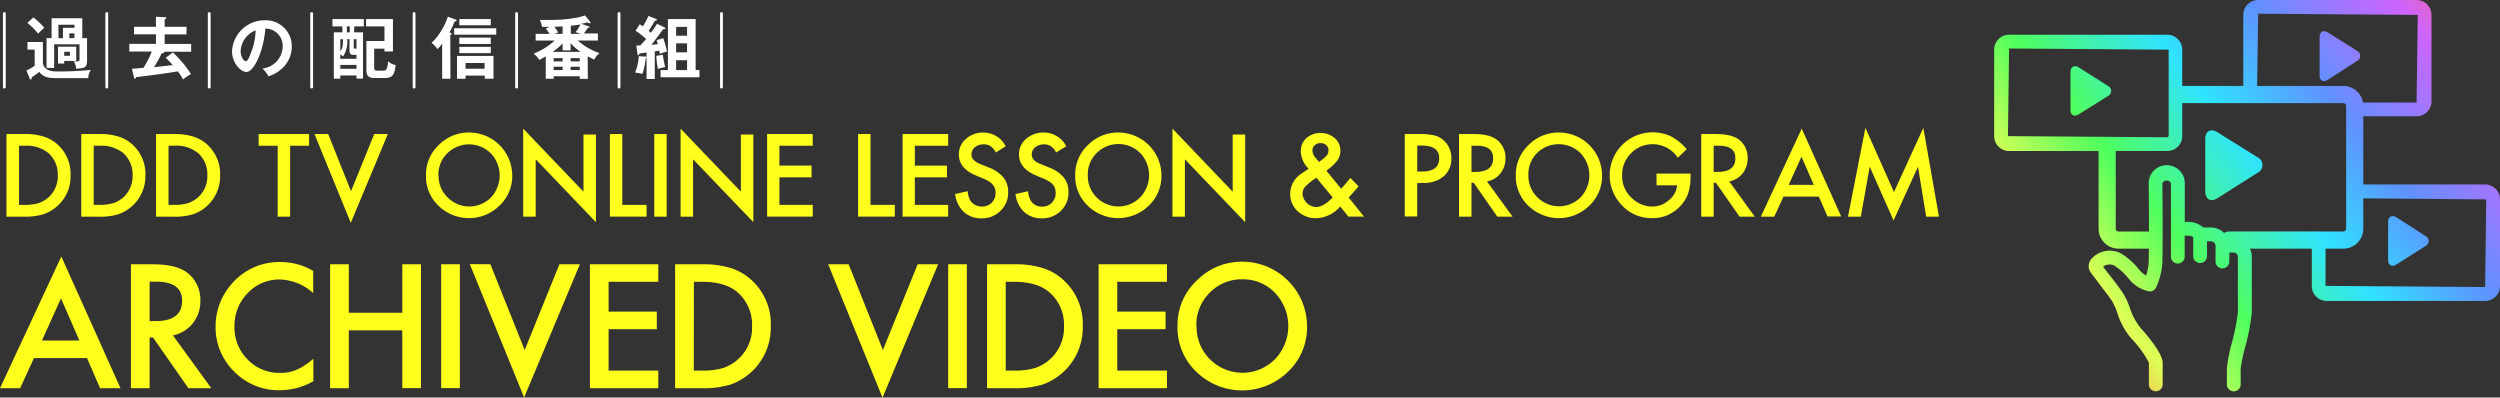 <svg xmlns="http://www.w3.org/2000/svg" xmlns:xlink="http://www.w3.org/1999/xlink" width="524.69" height="83.43" viewBox="0 0 524.69 83.43">
  <rect x="0" y="0" width="524.69" height="83.43" fill="#333333" stroke="none"/>
  <defs>
    <style>
      .cls-1 {
        fill: #ffff1e;
      }

      .cls-2 {
        fill: url(#新規グラデーションスウォッチ_3);
      }

      .cls-3 {
        fill: url(#新規グラデーションスウォッチ_3-2);
      }

      .cls-4 {
        fill: url(#新規グラデーションスウォッチ_3-3);
      }

      .cls-5 {
        fill: url(#新規グラデーションスウォッチ_3-4);
      }

      .cls-6 {
        fill: url(#新規グラデーションスウォッチ_3-5);
      }

      .cls-7 {
        fill: url(#新規グラデーションスウォッチ_3-6);
      }

      .cls-8 {
        fill: url(#新規グラデーションスウォッチ_3-7);
      }

      .cls-9 {
        fill: url(#新規グラデーションスウォッチ_3-8);
      }

      .cls-10 {
        fill: url(#新規グラデーションスウォッチ_3-9);
      }

      .cls-11 {
        fill: url(#新規グラデーションスウォッチ_3-10);
      }

      .cls-12 {
        fill: #fff;
      }

      .cls-13 {
        fill: none;
        stroke: #fff;
        stroke-linecap: round;
        stroke-linejoin: round;
        stroke-width: 0.59px;
      }
    </style>
    <linearGradient id="新規グラデーションスウォッチ_3" data-name="新規グラデーションスウォッチ 3" x1="420.64" y1="69.5" x2="516.01" y2="-8.66" gradientUnits="userSpaceOnUse">
      <stop offset="0" stop-color="#ff8e4f"/>
      <stop offset="0.03" stop-color="#fc974f"/>
      <stop offset="0.07" stop-color="#f5b151"/>
      <stop offset="0.13" stop-color="#e9da53"/>
      <stop offset="0.17" stop-color="#dfff55"/>
      <stop offset="0.33" stop-color="#4fff5e"/>
      <stop offset="0.52" stop-color="#2fe3ff"/>
      <stop offset="0.68" stop-color="#5f92ff"/>
      <stop offset="0.87" stop-color="#cc64ff"/>
      <stop offset="0.99" stop-color="#ff6a80"/>
    </linearGradient>
    <linearGradient id="新規グラデーションスウォッチ_3-2" x1="419.65" y1="68.29" x2="515.02" y2="-9.87" xlink:href="#新規グラデーションスウォッチ_3"/>
    <linearGradient id="新規グラデーションスウォッチ_3-3" x1="446.76" y1="101.37" x2="542.14" y2="23.22" xlink:href="#新規グラデーションスウォッチ_3"/>
    <linearGradient id="新規グラデーションスウォッチ_3-4" x1="444.42" y1="98.52" x2="539.8" y2="20.37" xlink:href="#新規グラデーションスウォッチ_3"/>
    <linearGradient id="新規グラデーションスウォッチ_3-5" x1="416.94" y1="64.98" x2="512.31" y2="-13.17" xlink:href="#新規グラデーションスウォッチ_3"/>
    <linearGradient id="新規グラデーションスウォッチ_3-6" x1="425.6" y1="75.55" x2="520.97" y2="-2.61" xlink:href="#新規グラデーションスウォッチ_3"/>
    <linearGradient id="新規グラデーションスウォッチ_3-7" x1="421.52" y1="70.57" x2="516.89" y2="-7.59" xlink:href="#新規グラデーションスウォッチ_3"/>
    <linearGradient id="新規グラデーションスウォッチ_3-8" x1="403.21" y1="48.23" x2="498.59" y2="-29.92" xlink:href="#新規グラデーションスウォッチ_3"/>
    <linearGradient id="新規グラデーションスウォッチ_3-9" x1="402.22" y1="47.02" x2="497.59" y2="-31.14" xlink:href="#新規グラデーションスウォッチ_3"/>
    <linearGradient id="新規グラデーションスウォッチ_3-10" x1="431.64" y1="82.92" x2="527.01" y2="4.77" xlink:href="#新規グラデーションスウォッチ_3"/>
  </defs>
  <g id="レイヤー_2" data-name="レイヤー 2">
    <g id="design">
      <g>
        <g>
          <path class="cls-1" d="M1.36,45.47V28.13H5a13.06,13.06,0,0,1,4.13.52,7.8,7.8,0,0,1,3,1.72,8.27,8.27,0,0,1,2.68,6.43A8.2,8.2,0,0,1,12,43.27,8.1,8.1,0,0,1,9,45,13.5,13.5,0,0,1,5,45.47ZM4,43H5.16a9.77,9.77,0,0,0,2.93-.37A6,6,0,0,0,10.2,41.4a5.94,5.94,0,0,0,1.93-4.6,6.05,6.05,0,0,0-1.91-4.63,7.24,7.24,0,0,0-5.06-1.58H4Z"/>
          <path class="cls-1" d="M17.06,45.47V28.13H20.7a13.06,13.06,0,0,1,4.13.52,7.76,7.76,0,0,1,3,1.72,8.28,8.28,0,0,1,2.69,6.43A8.45,8.45,0,0,1,24.73,45a13.5,13.5,0,0,1-4.08.48ZM19.67,43h1.18a9.68,9.68,0,0,0,2.93-.37A6.07,6.07,0,0,0,25.9,41.4a6,6,0,0,0,1.93-4.6,6.05,6.05,0,0,0-1.91-4.63,7.28,7.28,0,0,0-5.07-1.58H19.67Z"/>
          <path class="cls-1" d="M32.75,45.47V28.13h3.64a13,13,0,0,1,4.13.52,7.73,7.73,0,0,1,3,1.72,8.27,8.27,0,0,1,2.68,6.43A8.42,8.42,0,0,1,40.42,45a13.38,13.38,0,0,1-4.07.48ZM35.37,43h1.18a9.77,9.77,0,0,0,2.93-.37,6,6,0,0,0,2.11-1.24,5.94,5.94,0,0,0,1.93-4.6,6,6,0,0,0-1.91-4.63,7.24,7.24,0,0,0-5.06-1.58H35.37Z"/>
          <path class="cls-1" d="M60.89,30.59V45.47H58.28V30.59h-4V28.13H64.87v2.46Z"/>
          <path class="cls-1" d="M68.88,28.13l4.79,12,4.87-12H81.4L73.62,46.77,66,28.13Z"/>
          <path class="cls-1" d="M89.4,36.72a8.51,8.51,0,0,1,2.69-6.29,8.82,8.82,0,0,1,6.42-2.62,9.07,9.07,0,0,1,9,9,8.51,8.51,0,0,1-2.68,6.35,9.15,9.15,0,0,1-12.51.29A8.52,8.52,0,0,1,89.4,36.72Zm2.64,0A6.28,6.28,0,0,0,94,41.48a6.38,6.38,0,0,0,9,0,6.73,6.73,0,0,0,0-9.3,6.48,6.48,0,0,0-9.13,0A6.25,6.25,0,0,0,92,36.76Z"/>
          <path class="cls-1" d="M109.81,45.47V27l12.65,13.23v-12h2.61v18.4l-12.64-13.2V45.47Z"/>
          <path class="cls-1" d="M130.6,28.13V43h5.1v2.46H128V28.13Z"/>
          <path class="cls-1" d="M139.92,28.13V45.47h-2.61V28.13Z"/>
          <path class="cls-1" d="M142.84,45.47V27l12.65,13.23v-12h2.62v18.4l-12.65-13.2V45.47Z"/>
          <path class="cls-1" d="M170.58,30.59h-7v4.17h6.75v2.46h-6.75V43h7v2.46H161V28.13h9.56Z"/>
          <path class="cls-1" d="M182.7,28.13V43h5.1v2.46h-7.71V28.13Z"/>
          <path class="cls-1" d="M199,30.59H192v4.17h6.75v2.46H192V43H199v2.46h-9.57V28.13H199Z"/>
          <path class="cls-1" d="M211.07,30.71,209,32a3.55,3.55,0,0,0-1.14-1.34,2.6,2.6,0,0,0-1.44-.36,2.68,2.68,0,0,0-1.81.61,1.93,1.93,0,0,0-.72,1.53q0,1.28,1.89,2l1.73.71a7.4,7.4,0,0,1,3.08,2.09,4.69,4.69,0,0,1,1,3,5.29,5.29,0,0,1-1.59,4,5.49,5.49,0,0,1-4,1.58,5.33,5.33,0,0,1-3.73-1.34,6.15,6.15,0,0,1-1.81-3.76l2.65-.59a4.45,4.45,0,0,0,.63,2.11,3,3,0,0,0,4.39.31,2.84,2.84,0,0,0,.81-2.08,3,3,0,0,0-.14-.93,2.2,2.2,0,0,0-.44-.77,3.17,3.17,0,0,0-.77-.66,6.47,6.47,0,0,0-1.12-.59l-1.67-.7c-2.38-1-3.56-2.47-3.56-4.4a4.21,4.21,0,0,1,1.49-3.27,5.44,5.44,0,0,1,3.72-1.33A5.19,5.19,0,0,1,211.07,30.71Z"/>
          <path class="cls-1" d="M223.77,30.71,221.65,32a3.45,3.45,0,0,0-1.13-1.34,3,3,0,0,0-3.26.25,1.93,1.93,0,0,0-.72,1.53q0,1.28,1.89,2l1.73.71a7.38,7.38,0,0,1,3.09,2.09,4.68,4.68,0,0,1,1,3,5.29,5.29,0,0,1-1.59,4,5.47,5.47,0,0,1-4,1.58,5.37,5.37,0,0,1-3.73-1.34,6.19,6.19,0,0,1-1.8-3.76l2.65-.59a4.45,4.45,0,0,0,.63,2.11,2.7,2.7,0,0,0,2.35,1.13,2.77,2.77,0,0,0,2-.82,2.83,2.83,0,0,0,.8-2.08,2.75,2.75,0,0,0-.14-.93,2.18,2.18,0,0,0-.43-.77,3.38,3.38,0,0,0-.77-.66,6.59,6.59,0,0,0-1.13-.59l-1.67-.7q-3.56-1.5-3.56-4.4a4.21,4.21,0,0,1,1.49-3.27,5.44,5.44,0,0,1,3.72-1.33A5.19,5.19,0,0,1,223.77,30.71Z"/>
          <path class="cls-1" d="M225.66,36.72a8.5,8.5,0,0,1,2.68-6.29,8.85,8.85,0,0,1,6.43-2.62,9.07,9.07,0,0,1,9,9,8.54,8.54,0,0,1-2.67,6.35,9.15,9.15,0,0,1-12.51.29A8.52,8.52,0,0,1,225.66,36.72Zm2.64,0a6.42,6.42,0,0,0,11,4.69,6.74,6.74,0,0,0,0-9.3,6.48,6.48,0,0,0-9.13,0A6.28,6.28,0,0,0,228.3,36.76Z"/>
          <path class="cls-1" d="M246.07,45.47V27l12.64,13.23v-12h2.62v18.4l-12.65-13.2V45.47Z"/>
          <path class="cls-1" d="M278.36,35.82l3.12,3.78.1-.11c.34-.37.66-.73.95-1.08s.59-.71.87-1.07l1.71,1.75c-.21.3-.49.65-.83,1l-1.22,1.37,3.21,4H283l-1.73-2.12a6.93,6.93,0,0,1-5,2.46,5.57,5.57,0,0,1-3.91-1.47,4.84,4.84,0,0,1-1.58-3.66,5.12,5.12,0,0,1,2.5-4.32l1.13-.77.08-.06.16-.12A5.34,5.34,0,0,1,273,31.8,3.78,3.78,0,0,1,274.15,29a4.64,4.64,0,0,1,6,0,3.49,3.49,0,0,1,1.17,2.69,3.53,3.53,0,0,1-.64,2A11,11,0,0,1,278.36,35.82Zm-2.08,1.48-.15.1a12.6,12.6,0,0,0-2.19,1.78,2.19,2.19,0,0,0-.57,1.43,3,3,0,0,0,2.84,2.84c1,0,2.18-.66,3.49-2Zm.56-3.32.21-.15c.37-.28.67-.52.91-.73a3.13,3.13,0,0,0,.52-.52,1.55,1.55,0,0,0,.34-1,1.45,1.45,0,0,0-.46-1.11,1.73,1.73,0,0,0-1.24-.43,1.67,1.67,0,0,0-1.19.44,1.33,1.33,0,0,0-.48,1.06,2.41,2.41,0,0,0,.6,1.51l.66.78A.69.69,0,0,0,276.84,34Z"/>
          <path class="cls-1" d="M297.44,38.43v7h-2.61V28.13h3a12.94,12.94,0,0,1,3.29.31,4.41,4.41,0,0,1,2,1.14,4.94,4.94,0,0,1,1.49,3.68A4.77,4.77,0,0,1,303,37a6.32,6.32,0,0,1-4.3,1.39Zm0-2.43h1c2.4,0,3.61-.92,3.61-2.77s-1.24-2.68-3.72-2.68h-.87Z"/>
          <path class="cls-1" d="M312.08,38.08l5.37,7.39h-3.2l-4.95-7.1h-.47v7.1h-2.62V28.13h3.07q3.44,0,5,1.29a4.76,4.76,0,0,1,1.68,3.8,5,5,0,0,1-1.05,3.17A4.69,4.69,0,0,1,312.08,38.08Zm-3.25-2h.83c2.48,0,3.71-.94,3.71-2.84s-1.2-2.66-3.61-2.66h-.93Z"/>
          <path class="cls-1" d="M318.13,36.72a8.51,8.51,0,0,1,2.69-6.29,8.82,8.82,0,0,1,6.42-2.62,9.07,9.07,0,0,1,9,9,8.54,8.54,0,0,1-2.67,6.35,9.15,9.15,0,0,1-12.51.29A8.49,8.49,0,0,1,318.13,36.72Zm2.64,0a6.28,6.28,0,0,0,1.93,4.72,6.38,6.38,0,0,0,9,0,6.73,6.73,0,0,0,0-9.3,6.48,6.48,0,0,0-9.13,0A6.25,6.25,0,0,0,320.77,36.76Z"/>
          <path class="cls-1" d="M347.65,36.44h7.16V37a11.67,11.67,0,0,1-.46,3.45,7.41,7.41,0,0,1-1.52,2.61,7.85,7.85,0,0,1-6.14,2.72,8.44,8.44,0,0,1-6.23-2.63,9.05,9.05,0,0,1,0-12.74,9.09,9.09,0,0,1,10.22-1.8A10.9,10.9,0,0,1,354,31.32l-1.87,1.79a6.3,6.3,0,0,0-5.2-2.84,6.21,6.21,0,0,0-4.61,1.89,6.33,6.33,0,0,0-1.87,4.68,6.13,6.13,0,0,0,2.08,4.77,6.19,6.19,0,0,0,4.21,1.74,5.22,5.22,0,0,0,3.47-1.3A4.64,4.64,0,0,0,352,38.9h-4.32Z"/>
          <path class="cls-1" d="M362.92,38.08l5.37,7.39h-3.2l-4.95-7.1h-.48v7.1h-2.61V28.13h3.06q3.43,0,5,1.29a4.76,4.76,0,0,1,1.68,3.8,5,5,0,0,1-1.05,3.17A4.72,4.72,0,0,1,362.92,38.08Zm-3.26-2h.83c2.48,0,3.72-.94,3.72-2.84s-1.2-2.66-3.61-2.66h-.94Z"/>
          <path class="cls-1" d="M381.73,41.26h-7.42l-1.93,4.21h-2.82L378.14,27l8.28,18.43h-2.87Zm-1.06-2.46-2.58-5.9-2.69,5.9Z"/>
          <path class="cls-1" d="M387.85,45.47l3.65-18.64,6,13.48,6.16-13.48,3.28,18.64h-2.68L402.54,35l-5.13,11.27-5-11.28-1.87,10.48Z"/>
          <path class="cls-1" d="M18.26,75.15H7.13l-2.9,6.32H0L12.87,53.83,25.29,81.47H21Zm-1.6-3.68L12.8,62.62l-4,8.85Z"/>
          <path class="cls-1" d="M36.29,70.39l8.05,11.08h-4.8L32.11,70.83H31.4V81.47H27.48v-26h4.59q5.16,0,7.45,1.94a7.13,7.13,0,0,1,2.53,5.69,7.34,7.34,0,0,1-1.59,4.75A7,7,0,0,1,36.29,70.39Zm-4.89-3h1.25c3.71,0,5.57-1.43,5.57-4.27q0-4-5.42-4H31.4Z"/>
          <path class="cls-1" d="M65.73,56.86v4.65a10.87,10.87,0,0,0-7-2.85,9,9,0,0,0-6.76,2.88,9.73,9.73,0,0,0-2.76,7,9.5,9.5,0,0,0,2.76,6.91,9.16,9.16,0,0,0,6.78,2.81,8.31,8.31,0,0,0,3.52-.67,10.71,10.71,0,0,0,1.67-.91,19.09,19.09,0,0,0,1.83-1.38V80a14.16,14.16,0,0,1-7.07,1.9,13,13,0,0,1-9.52-3.89,12.87,12.87,0,0,1-3.93-9.46,13.38,13.38,0,0,1,3.29-8.87A13.09,13.09,0,0,1,59,55,13.28,13.28,0,0,1,65.73,56.86Z"/>
          <path class="cls-1" d="M73.21,65.64H84.43V55.46h3.92v26H84.43V69.33H73.21V81.47H69.28v-26h3.93Z"/>
          <path class="cls-1" d="M96.51,55.46v26H92.59v-26Z"/>
          <path class="cls-1" d="M102.92,55.46l7.2,18,7.29-18h4.3L110,83.43l-11.4-28Z"/>
          <path class="cls-1" d="M138.16,59.15H127.73V65.4h10.12v3.69H127.73v8.69h10.43v3.69H123.81v-26h14.35Z"/>
          <path class="cls-1" d="M141.69,81.47v-26h5.45a19.71,19.71,0,0,1,6.2.78,11.5,11.5,0,0,1,4.43,2.57,12.44,12.44,0,0,1,4,9.66,12.65,12.65,0,0,1-8.61,12.28,20.17,20.17,0,0,1-6.11.72Zm3.92-3.69h1.77a14.84,14.84,0,0,0,4.4-.55,9,9,0,0,0,3.16-1.87,8.88,8.88,0,0,0,2.9-6.89A9,9,0,0,0,155,61.53q-2.58-2.39-7.6-2.38h-1.77Z"/>
          <path class="cls-1" d="M178.11,55.46l7.19,18,7.3-18h4.29l-11.67,28-11.41-28Z"/>
          <path class="cls-1" d="M202.92,55.46v26H199v-26Z"/>
          <path class="cls-1" d="M207.16,81.47v-26h5.46a19.68,19.68,0,0,1,6.19.78,11.61,11.61,0,0,1,4.44,2.57,12.47,12.47,0,0,1,4,9.66,12.65,12.65,0,0,1-8.61,12.28,20.13,20.13,0,0,1-6.11.72Zm3.92-3.69h1.77a14.84,14.84,0,0,0,4.4-.55,9.14,9.14,0,0,0,3.17-1.87,8.9,8.9,0,0,0,2.89-6.89,9,9,0,0,0-2.86-6.94q-2.58-2.39-7.6-2.38h-1.77Z"/>
          <path class="cls-1" d="M244.92,59.15H234.49V65.4h10.13v3.69H234.49v8.69h10.43v3.69H230.57v-26h14.35Z"/>
          <path class="cls-1" d="M247.13,68.35a12.73,12.73,0,0,1,4-9.43,13.27,13.27,0,0,1,9.64-4A13.62,13.62,0,0,1,274.32,68.5a12.81,12.81,0,0,1-4,9.52,13.77,13.77,0,0,1-18.77.44A12.8,12.8,0,0,1,247.13,68.35Zm4,.05a9.63,9.63,0,0,0,16.45,7,10.09,10.09,0,0,0,0-13.95,9.2,9.2,0,0,0-6.84-2.83,9.3,9.3,0,0,0-6.86,2.83A9.41,9.41,0,0,0,251.09,68.4Z"/>
        </g>
        <g>
          <g>
            <path class="cls-2" d="M507.18,24.4H494.52a1.44,1.44,0,1,1,0-2.88h12.66l.25-18.39-33.49-.25-.24,16.26a1.45,1.45,0,0,1-2.89,0v-16A3.13,3.13,0,0,1,473.94,0h33.24a3.13,3.13,0,0,1,3.13,3.13V21.28A3.13,3.13,0,0,1,507.18,24.4Z"/>
            <path class="cls-3" d="M488.56,16.75c-.95.6-1.73.17-1.73-.95v-8c0-1.13.78-1.56,1.73-1l6.08,3.84a1.19,1.19,0,0,1,0,2.18Z"/>
          </g>
          <g>
            <path class="cls-4" d="M521.57,63.16H488.32A3.13,3.13,0,0,1,485.19,60V50.48a1.45,1.45,0,0,1,2.89,0V60l33.49.24.23-18.39-27.38-.24a1.45,1.45,0,1,1,0-2.89h27.15a3.13,3.13,0,0,1,3.12,3.13V60A3.13,3.13,0,0,1,521.57,63.16Z"/>
            <path class="cls-5" d="M502.94,55.51c-.95.6-1.73.17-1.73-1V46.6c0-1.12.78-1.55,1.73-1L509,49.49a1.19,1.19,0,0,1,0,2.18Z"/>
          </g>
          <g>
            <path class="cls-6" d="M451.36,52.19h-6.73a4.2,4.2,0,0,1-4.19-4.2V30.64a1.8,1.8,0,1,1,3.6,0V48a.6.6,0,0,0,.59.59h6.73a1.81,1.81,0,0,1,0,3.61Z"/>
            <path class="cls-7" d="M491.81,52.19h-24.1a1.81,1.81,0,0,1,0-3.61h24.1a.6.6,0,0,0,.59-.59V22.23a.59.59,0,0,0-.59-.58h-34.6a1.81,1.81,0,0,1,0-3.61h34.6A4.2,4.2,0,0,1,496,22.23V48A4.2,4.2,0,0,1,491.81,52.19Z"/>
            <path class="cls-8" d="M465.42,41.58c-1.43.9-2.59.26-2.59-1.43V29.2c0-1.69,1.16-2.33,2.59-1.43L473.78,33a1.79,1.79,0,0,1,0,3.27Z"/>
          </g>
          <g>
            <path class="cls-9" d="M454.9,31.69H421.66a3.13,3.13,0,0,1-3.13-3.12V10.42a3.13,3.13,0,0,1,3.13-3.13H454.9A3.13,3.13,0,0,1,458,10.42V28.57A3.13,3.13,0,0,1,454.9,31.69ZM421.66,10.18l-.24,18.39,33.48.24.25-.24V10.42Z"/>
            <path class="cls-10" d="M436.28,24c-.95.6-1.73.18-1.73-.95V15.14c0-1.12.78-1.55,1.73-1L442.36,18a1.19,1.19,0,0,1,0,2.18Z"/>
          </g>
          <path class="cls-11" d="M468.82,50.09h-1.2a4,4,0,0,0-3.49-2.35h-1.7a4.84,4.84,0,0,0-3-1.17h-.9V38.65a3.79,3.79,0,1,0-7.57,0c0,.09.13,9.77,0,16.34a11.17,11.17,0,0,1-.55,2.86,7,7,0,0,1-1.16-.92l-.28-.33a14.74,14.74,0,0,0-3.82-3.42,5.16,5.16,0,0,0-6,.93,2.3,2.3,0,0,0-.44,2.95c.34.54,1,1.33,1.7,2.28s1.88,2.42,2.8,3.75a13.39,13.39,0,0,1,1.15,2.54A15.43,15.43,0,0,0,447.27,71,22.18,22.18,0,0,1,451,76.11V80.8a1.45,1.45,0,0,0,2.89,0V76.11c0-2.25-4.46-7.09-4.51-7.14A13,13,0,0,1,447,64.62a14.58,14.58,0,0,0-1.47-3.15c-.95-1.38-2-2.74-2.9-3.88-.49-.63-.93-1.19-1.25-1.64a2.39,2.39,0,0,1,2.28-.26,12.08,12.08,0,0,1,3.08,2.78c.2.24.35.41.46.52a7.35,7.35,0,0,0,3.89,2.17,1.44,1.44,0,0,0,1.41-.79,14.78,14.78,0,0,0,1.33-5.3c.13-6.62,0-16.34,0-16.42,0-1,1.8-1,1.8,0V53.87a1.44,1.44,0,0,0,2.88,0V49.46h.9a1.85,1.85,0,0,1,.9.34v4.07a1.45,1.45,0,0,0,2.89,0V50.63h.89a1,1,0,0,1,.9.9V55a1.45,1.45,0,0,0,2.89,0V53h.9a.9.9,0,0,1,.9.9V65.58a45.69,45.69,0,0,1-1.31,6.54,31.53,31.53,0,0,0-1,5.16V80.8a1.45,1.45,0,0,0,2.89,0V77.28a42.92,42.92,0,0,1,.95-4.48,42,42,0,0,0,1.39-7.22V53.87A3.78,3.78,0,0,0,468.82,50.09Z"/>
        </g>
        <g>
          <g>
            <path class="cls-12" d="M9,8.81v4.37C9.2,15,11.32,15,12.08,15a70.38,70.38,0,0,0,7-.33,3.06,3.06,0,0,0-.55,1.73H12.11c-1.48,0-2.9,0-3.87-1.32a16.3,16.3,0,0,1-1.59,1.15c0,.27,0,.44-.2.44s-.18-.11-.24-.24l-.67-1.65a7.35,7.35,0,0,0,1.74-1V10.41H5.77V8.81ZM7,3.65A14.92,14.92,0,0,1,9.3,5.84C9.08,6,8.16,6.88,8,7.06A14.88,14.88,0,0,0,5.74,4.8ZM10.83,8V3.84h6.44V8h1V12.7c0,1.59-.65,1.62-2.3,1.72a2.92,2.92,0,0,0-.51-1.53c1,0,1.23,0,1.23-.42V9.31H11.37v4.95H9.77V8ZM16,9.79v3H13.48v.54H12.17V9.79ZM13.21,8V5.83h2.41V5.19H12.27V8Zm.27,2.87v.84h1.19v-.84ZM15.62,8V7H14.56V8Z"/>
            <path class="cls-12" d="M39.15,5.63V7.22H34.56v2h5.56v1.64H34.49c.06.24-.24.3-.57.37a25,25,0,0,1-1.61,2.87c.63-.06,3.36-.37,3.94-.44-.64-.73-1.12-1.2-1.46-1.54L36.28,11a23.19,23.19,0,0,1,3.8,4.55,10.32,10.32,0,0,0-1.65,1.13,15.05,15.05,0,0,0-1.1-1.7c-2.93.49-5.7.84-8.74,1.21-.1.22-.16.33-.27.33s-.17-.16-.2-.26l-.43-1.83c.39,0,2.09-.17,2.43-.2a20,20,0,0,0,1.74-3.41H27.14V9.21h5.59v-2h-4.6V5.63h4.6V3.51l1.86.1c.11,0,.31,0,.31.17s-.14.2-.34.3V5.63Z"/>
            <path class="cls-12" d="M55.1,14.37a4.74,4.74,0,0,0,4.23-4.63A3.62,3.62,0,0,0,55.7,6c-.48,5.3-2.53,9.11-4,9.11-1.09,0-3-1.79-3-4.34a6.83,6.83,0,0,1,6.8-6.51,5.44,5.44,0,0,1,5.74,5.45,6.25,6.25,0,0,1-1.68,4.31,7.79,7.79,0,0,1-3.2,2A9,9,0,0,0,55.1,14.37Zm-4.6-3.69c0,1.2.64,2.16,1.08,2.16s.81-1,1-1.54a13.53,13.53,0,0,0,1.07-4.93A4.94,4.94,0,0,0,50.5,10.68Z"/>
            <path class="cls-12" d="M74.31,6.78h1.88v9.71H74.82v-.65h-3.4v.67H70.06V6.78h1.8V5.54H69.77V4h6.59V5.54h-2Zm.51,5.56v-.82h-.47c-.82,0-1-.2-1-1V8.22h-.48A5.51,5.51,0,0,1,72,11.84a2.81,2.81,0,0,0-.59-.41v.91Zm-3.4-1.59c.5-.64.56-1.17.56-2.53h-.56Zm3.4,3.69v-.81h-3.4v.81Zm-1.41-8.9h-.62V6.78h.62Zm.83,4.23c0,.45,0,.45.58.45v-2h-.58Zm4.29.44v3.87c0,.46,0,.75.74.75h1.06c.54,0,1,0,1.12-2a2.66,2.66,0,0,0,1.59.81c-.23,1.76-.48,2.73-2.22,2.73H78.56c-1.61,0-1.66-1-1.66-1.62V8.61h3.79V5.54H76.83V4h5.64V10.8H80.69v-.59Z"/>
            <path class="cls-12" d="M94.54,16.52H92.8V9.15a6,6,0,0,1-1,1.16A4.84,4.84,0,0,0,90.57,9a11.09,11.09,0,0,0,2-2.5,12.83,12.83,0,0,0,1.42-3l1.6.59c.15,0,.22.13.22.23s-.17.18-.41.21a14.58,14.58,0,0,1-1.07,2.26c.37.16.47.21.47.34s-.2.2-.3.24Zm9.61-9.24H95.32V5.93h8.83Zm-6.44,8.59v.65h-1.8V11.74h7.66v4.78h-1.83v-.65ZM103,5.3H96.4V4H103Zm0,3.93H96.4V7.89H103Zm0,1.92H96.4V9.84H103Zm-1.3,3.28V13.22h-4v1.21Z"/>
            <path class="cls-12" d="M123.37,16.55h-1.69V16h-5.47v.53h-1.67V11.81a15.27,15.27,0,0,1-1.36.77A4.57,4.57,0,0,0,112,11.26a14.26,14.26,0,0,0,4.42-2.76h-4V7.11h2.91a7.9,7.9,0,0,0-.79-1.1l.76-.37c-.24,0-1.33,0-1.55,0a4.86,4.86,0,0,0-.45-1.46l2.66,0a28.8,28.8,0,0,0,4.55-.38,11.31,11.31,0,0,0,2.26-.57l1,1.22c.11.14.16.2.16.32s-.09.12-.17.12a1.68,1.68,0,0,1-.52-.18,10.15,10.15,0,0,1-1.23.28l1.59.56c.1,0,.13.08.13.14s-.16.16-.41.21c-.26.44-.62.93-.77,1.13h2.93V8.5h-4.23a13.36,13.36,0,0,0,4.57,2.65,3.92,3.92,0,0,0-1.1,1.35c-.74-.33-1.08-.52-1.38-.67Zm-1.52-5.66a10.82,10.82,0,0,1-2.09-1.84v1.53h-1.68V9.13A16,16,0,0,1,116,10.89Zm-3.77,2V12.2h-1.87v.69Zm0,1.82V14h-1.87v.71Zm0-9.17-1.75.09a7.27,7.27,0,0,1,.82,1.18l-.79.3h1.72Zm2.72,1.2a6.36,6.36,0,0,0,1-1.61c-1,.17-1.22.2-2,.27V7.11h2.08Zm.88,6.15V12.2h-1.92v.69ZM119.76,14v.71h1.92V14Z"/>
            <path class="cls-12" d="M139.44,5.74c.07,0,.21.12.21.24s-.18.17-.47.15c-.8,1.09-1.65,2.24-2.46,3.29.64-.07.93-.09,1.34-.17-.12-.44-.17-.61-.24-.83L139.2,8a24.66,24.66,0,0,1,.79,2.82,8.69,8.69,0,0,0-1.53.5c0-.27-.05-.4-.1-.69-.37.07-.52.1-.94.16v5.79H135.7V12.2a.69.69,0,0,1-.19.1,15,15,0,0,1-.68,3.21,9.55,9.55,0,0,0-1.54-.27,10.78,10.78,0,0,0,.77-3.45l1.4.09a1.57,1.57,0,0,1,.24,0v-.86l-1.5.2c0,.21-.08.35-.24.35s-.17-.17-.18-.27l-.22-1.76h.83c.89-1,1-1.07,1.21-1.35a12.46,12.46,0,0,0-2.22-1.72l.88-1.38a5,5,0,0,1,.66.44,19.25,19.25,0,0,0,1.18-2.18l1.49.57c.11,0,.28.11.28.24s-.28.2-.44.19c-.5.91-.74,1.29-1.29,2.14a5.8,5.8,0,0,1,.45.39A19.43,19.43,0,0,0,137.89,5Zm-.33,5.75a24.5,24.5,0,0,0,.5,2.59,9.66,9.66,0,0,0-1.54.39,25.76,25.76,0,0,1-.34-2.74Zm7.69,3.21v1.51h-8.16V14.7h1.54V4H146V14.7Zm-2.6-7.2V5.64h-2.3V7.5Zm0,3.47V9.1h-2.3V11Zm0,3.73V12.64h-2.3V14.7Z"/>
          </g>
          <g>
            <line class="cls-13" x1="0.91" y1="2.84" x2="0.91" y2="18.28"/>
            <line class="cls-13" x1="22.41" y1="2.84" x2="22.41" y2="18.28"/>
            <line class="cls-13" x1="43.91" y1="2.84" x2="43.91" y2="18.28"/>
            <line class="cls-13" x1="65.41" y1="2.84" x2="65.41" y2="18.28"/>
            <line class="cls-13" x1="86.91" y1="2.84" x2="86.91" y2="18.28"/>
            <line class="cls-13" x1="108.42" y1="2.84" x2="108.42" y2="18.28"/>
            <line class="cls-13" x1="129.92" y1="2.84" x2="129.92" y2="18.28"/>
            <line class="cls-13" x1="151.42" y1="2.84" x2="151.42" y2="18.28"/>
          </g>
        </g>
      </g>
    </g>
  </g>
</svg>
